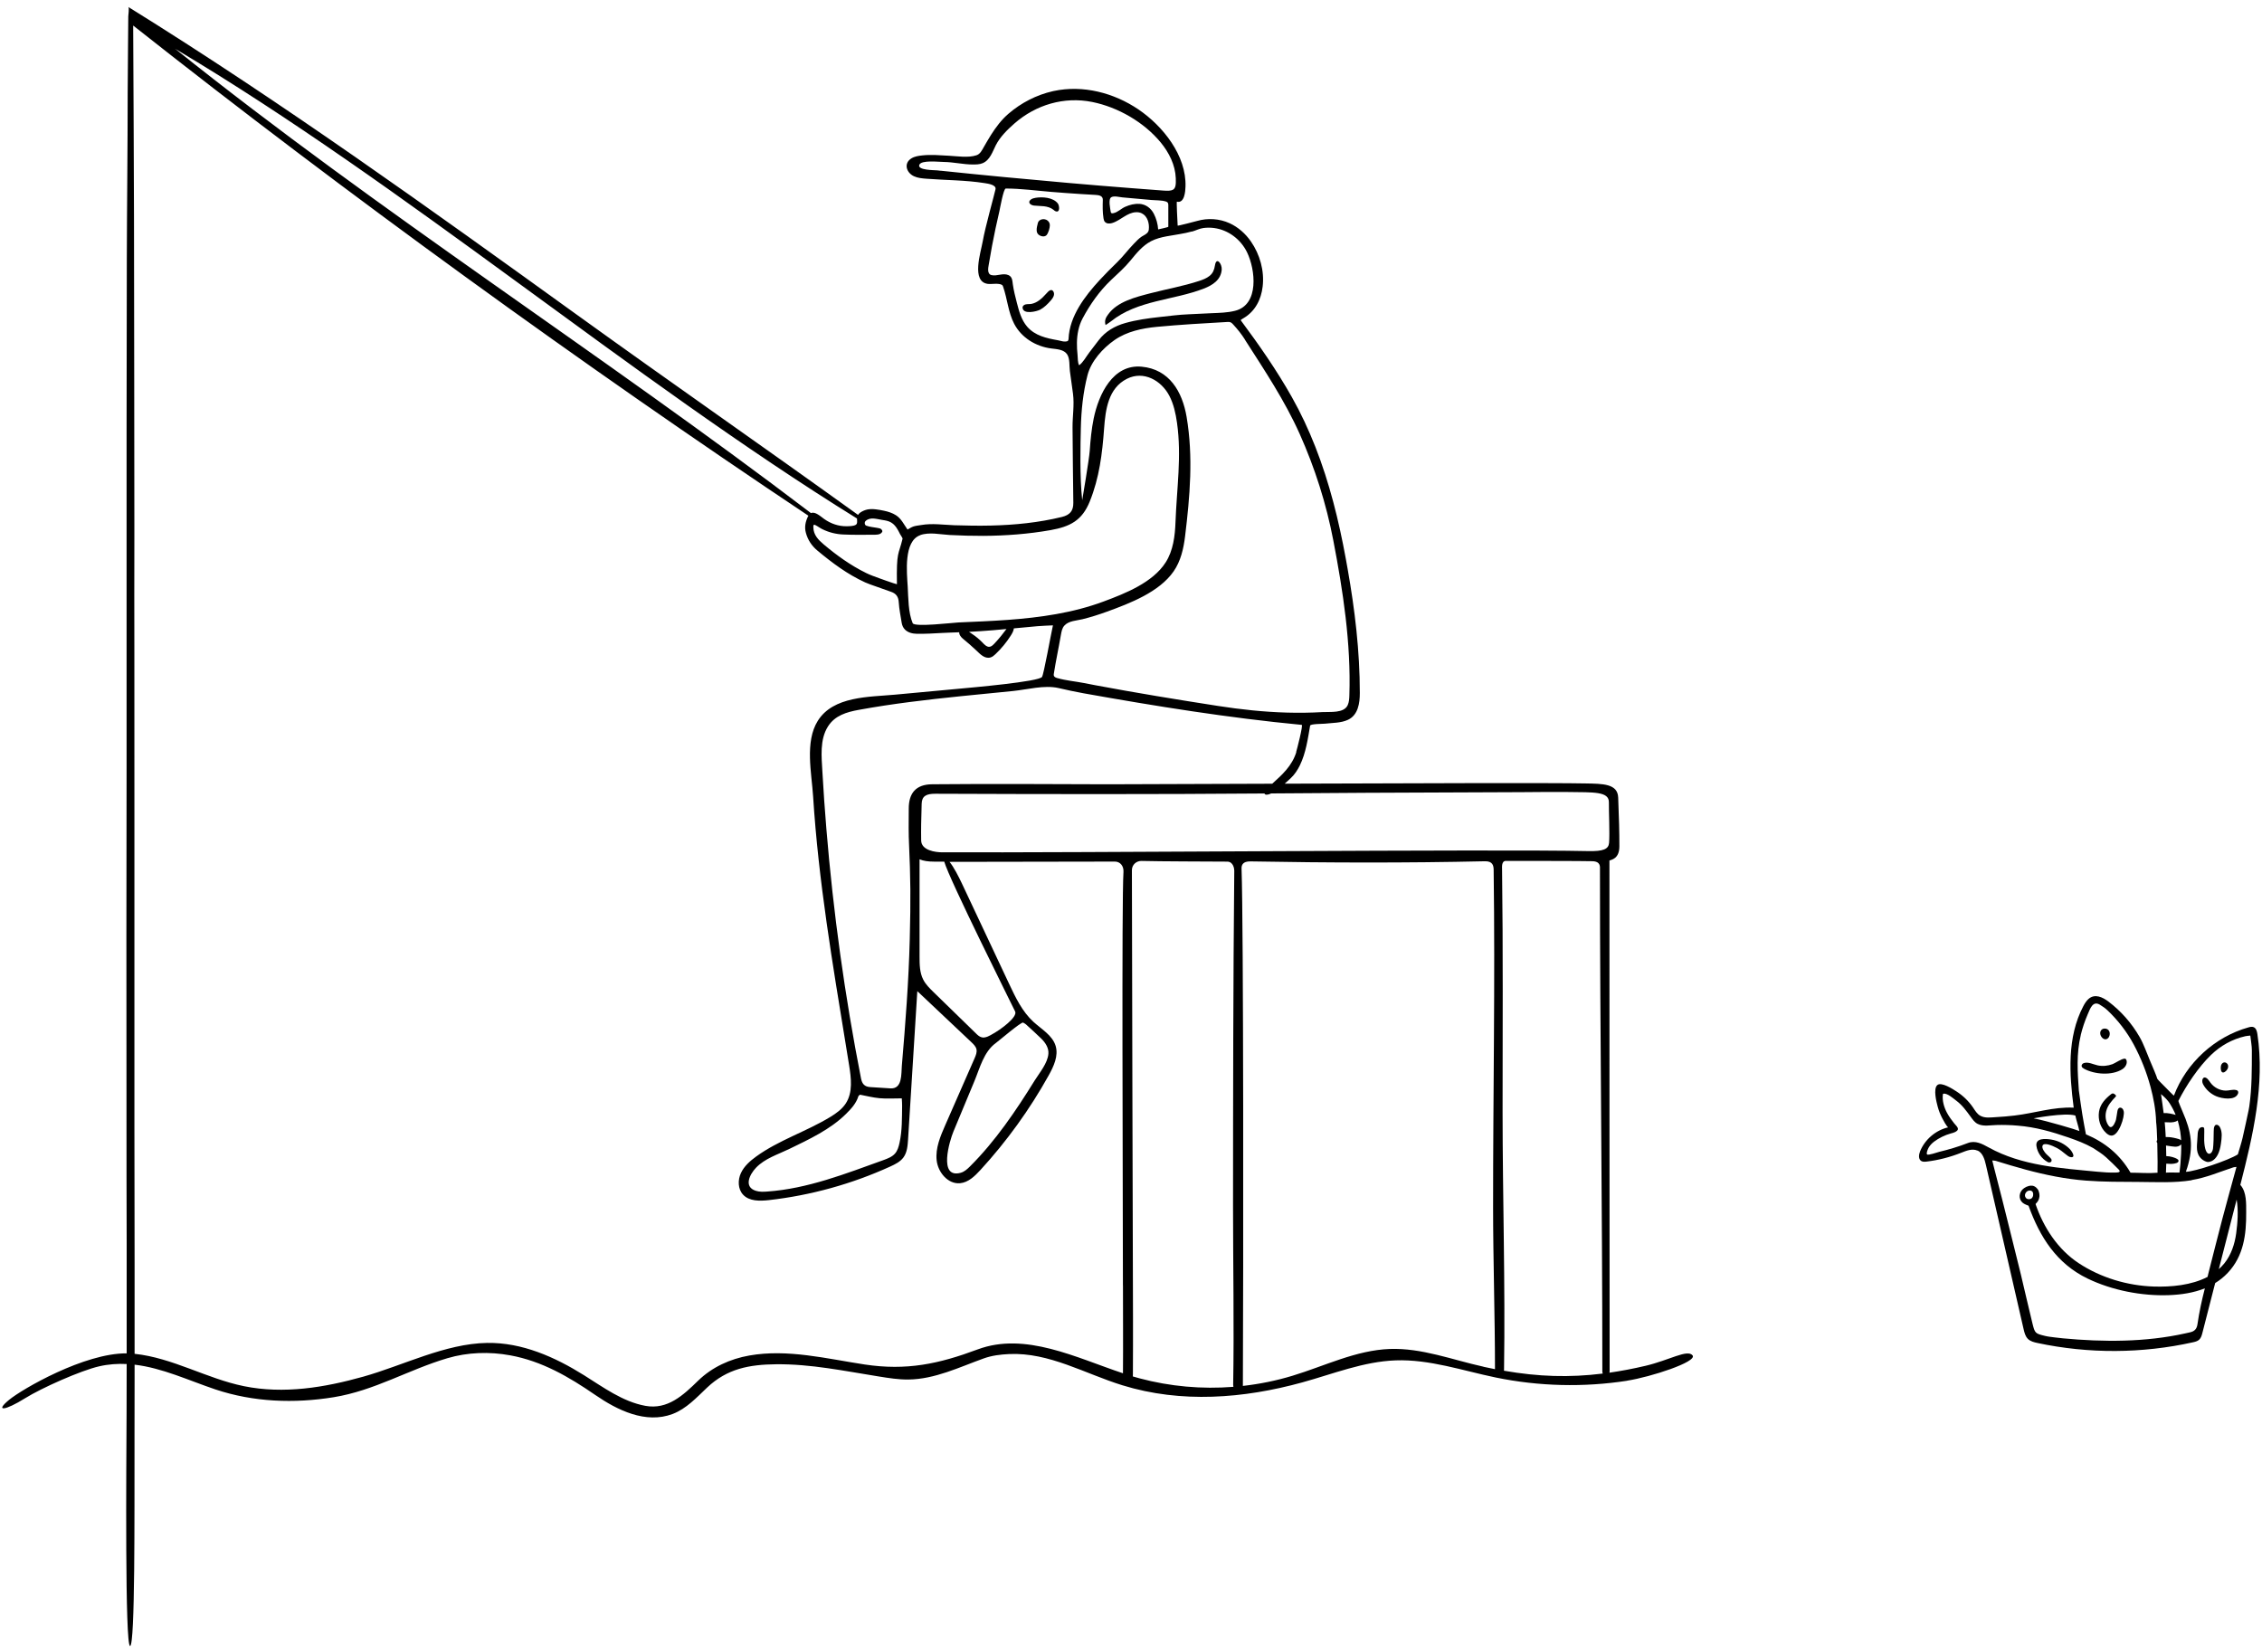 <svg xmlns="http://www.w3.org/2000/svg" width="293" height="214" viewBox="0 0 293 214" fill="none">
  <path d="M210.775 178.856C213.807 178.387 219.888 176.412 219.241 175.581C218.594 174.751 216.192 176.216 213.166 176.928C211.54 177.314 209.986 177.604 208.473 177.824C208.479 177.764 208.491 177.717 208.497 177.646C208.497 177.408 208.455 111.488 208.473 111.476C208.716 111.364 209.76 111.275 209.76 109.631C209.76 107.608 209.713 106.161 209.606 103.313C209.541 101.509 207.589 101.533 205.4 101.491C201.282 101.402 182.837 101.462 166.409 101.521C166.676 101.284 166.937 101.046 167.186 100.815C167.684 100.352 168.076 99.753 168.373 99.148C169.15 97.558 169.405 95.731 169.702 94.004C169.743 93.761 171.375 93.779 171.6 93.749C172.585 93.636 173.7 93.672 174.608 93.245C175.925 92.628 176.145 91.067 176.139 89.756C176.139 84.345 175.498 78.994 174.555 73.666C174.478 73.233 174.4 72.806 174.323 72.379C173.422 67.443 172.211 62.542 170.372 57.867C169.506 55.666 168.503 53.512 167.34 51.448C165.377 47.965 163.087 44.678 160.701 41.469C160.814 41.368 160.945 41.291 161.081 41.214C162.576 40.335 163.359 38.811 163.555 37.114C163.793 35.085 163.199 32.967 162.042 31.294C161.342 30.279 160.387 29.425 159.266 28.915C157.961 28.321 156.436 28.221 155.059 28.624C154.834 28.689 152.55 29.282 152.544 29.229C152.502 28.505 152.384 26.108 152.443 26.126C153.446 26.375 153.54 24.756 153.558 24.18C153.701 20.158 150.633 16.325 147.465 14.177C144.291 12.024 140.275 10.974 136.478 11.792C136.442 11.798 136.4 11.81 136.365 11.816C134.253 12.297 132.277 13.317 130.634 14.729C129.726 15.506 129.002 16.473 128.361 17.482C128.035 17.998 127.733 18.526 127.43 19.054C127.193 19.47 126.961 19.962 126.475 20.116C125.413 20.466 124.013 20.235 122.915 20.175C121.788 20.116 120.631 20.009 119.504 20.128C118.999 20.181 118.477 20.253 118.05 20.52C117.018 21.16 117.403 22.377 118.388 22.833C118.893 23.065 119.456 23.112 120.008 23.154C122.523 23.35 125.051 23.326 127.549 23.723C128.011 23.794 129.079 23.949 128.949 24.524C128.747 25.426 127.614 29.425 127.288 31.294C127.038 32.718 125.781 36.497 127.958 36.776C128.439 36.835 129.358 36.645 129.785 36.906C129.862 36.954 129.904 37.049 129.934 37.138C130.485 38.716 130.592 40.454 131.363 41.937C132.307 43.747 134.17 44.886 136.169 45.141C136.917 45.236 137.801 45.272 138.222 45.895C138.607 46.47 138.495 47.401 138.584 48.072C138.708 49.051 138.857 50.03 138.987 51.009C139.177 52.474 138.916 53.922 138.928 55.393C138.958 58.638 138.981 61.884 139.029 65.129C139.041 66.185 138.584 66.713 137.551 66.968C134.538 67.704 131.435 68.012 128.344 68.083C126.765 68.119 125.187 68.095 123.609 68.042C122.209 67.989 120.732 67.769 119.343 68.012C119.011 68.072 118.661 68.095 118.341 68.196C118.056 68.285 117.801 68.469 117.552 68.6C117.089 67.947 116.745 67.182 116.051 66.743C115.582 66.446 115.042 66.274 114.496 66.161C113.844 66.025 112.989 65.865 112.331 66.007C112.016 66.078 111.678 66.221 111.417 66.41C111.31 66.487 111.215 66.588 111.144 66.701C98.792 57.808 87.217 49.781 74.841 40.858C55.743 27.093 36.627 13.317 16.628 0.906C16.752 1.03 16.622 1.938 16.616 2.128C16.616 2.608 16.61 3.089 16.604 3.575C16.598 4.501 16.592 5.426 16.58 6.358C16.568 8.209 16.55 10.066 16.539 11.917C16.539 19.208 16.444 26.494 16.426 33.785C16.426 41.059 16.396 48.333 16.396 55.607C16.396 62.845 16.396 70.154 16.396 77.416C16.396 84.737 16.402 92.064 16.396 99.385C16.396 106.641 16.372 113.903 16.372 121.165C16.372 128.492 16.372 135.813 16.384 143.14C16.384 143.692 16.384 144.238 16.384 144.79C16.39 150.212 16.384 155.635 16.408 161.063C16.408 165.816 16.408 170.568 16.408 175.32C10.944 175.273 2.893 179.93 1.178 181.342C-0.726 182.914 0.644 182.766 3.273 181.122C5.337 179.829 10.451 177.545 12.848 176.999C14.065 176.72 15.245 176.643 16.408 176.702C16.408 178.773 16.408 180.844 16.396 182.914C16.361 190.218 16.177 213.213 16.847 213.225C17.517 213.237 17.405 195.486 17.423 188.183C17.423 187.518 17.423 186.854 17.423 186.189C17.429 183.638 17.434 181.087 17.434 178.53C17.434 177.948 17.434 177.367 17.434 176.786C21.03 177.207 24.429 178.826 27.912 179.995C32.83 181.639 38.111 181.828 43.207 181.004C48.541 180.138 52.883 177.444 57.95 175.949C60.578 175.172 63.396 175.083 66.084 175.575C70.213 176.329 73.696 178.364 77.101 180.707C79.943 182.665 83.627 184.498 87.134 183.169C88.896 182.499 90.225 181.051 91.595 179.752C94.194 177.296 97.054 176.768 100.536 176.732C105.027 176.685 109.406 177.61 113.844 178.316C115.113 178.518 116.389 178.726 117.67 178.708C121.094 178.672 124.256 177.112 127.418 175.979C128.486 175.593 129.601 175.462 130.735 175.409C135.908 175.178 140.559 177.972 145.407 179.461C153.012 181.805 161.087 181.176 168.687 179.082C172.692 177.978 176.631 176.376 180.784 176.228C185.181 176.074 189.44 177.557 193.742 178.447C199.33 179.598 205.127 179.74 210.763 178.868L210.775 178.856ZM167.916 97.427C167.346 99.231 166.106 100.335 164.795 101.527C156.525 101.557 148.919 101.586 144.119 101.598C143.698 101.598 143.271 101.598 142.849 101.598C135.475 101.569 128.106 101.533 120.732 101.598C118.631 101.616 117.7 102.755 117.712 104.784C117.718 105.888 117.682 107.051 117.712 108.178C117.712 108.261 117.712 108.332 117.712 108.368C117.718 108.522 117.724 108.67 117.73 108.819C117.73 108.836 117.73 108.86 117.73 108.878C117.73 108.878 117.73 108.884 117.73 108.89C117.955 113.992 117.973 116.359 117.842 121.657C117.706 127.151 117.279 132.603 116.816 138.074C116.727 139.136 116.905 141.087 115.339 140.992C114.467 140.939 113.594 140.886 112.722 140.826C111.987 140.779 111.672 140.417 111.53 139.711C109.43 129.014 107.929 118.204 107.039 107.341C106.837 104.897 106.665 102.453 106.528 100.002C106.422 98.056 106.155 95.826 107.258 94.093C108.154 92.687 109.655 92.248 111.209 91.963C115.612 91.156 120.061 90.64 124.511 90.183C126.742 89.958 128.972 89.744 131.203 89.519C133.042 89.335 135.279 88.712 137.112 89.133C138.18 89.376 139.266 89.62 140.346 89.81C149.684 91.477 159.171 93.007 168.616 93.903C168.818 93.921 167.987 97.131 167.892 97.421L167.916 97.427ZM128.361 134.075C128.088 134.223 127.786 134.371 127.483 134.401C127.377 134.413 127.27 134.401 127.163 134.377C126.86 134.306 126.623 134.081 126.404 133.861C124.582 132.087 122.755 130.307 120.933 128.533C120.423 128.035 119.901 127.525 119.581 126.89C119.124 125.988 119.112 124.938 119.112 123.924C119.112 119.723 119.112 115.523 119.112 111.316C119.604 111.53 120.233 111.619 120.999 111.619C121.396 111.619 121.835 111.619 122.31 111.619C122.927 113.85 131.108 130.23 131.494 131.037C131.826 131.737 129.673 133.375 128.361 134.069V134.075ZM132.526 132.473C132.663 132.556 132.793 132.609 132.888 132.698C133.553 133.315 134.241 133.915 134.888 134.555C135.416 135.077 135.861 135.766 135.801 136.501C135.712 137.723 134.644 138.975 134.015 139.984C131.595 143.894 128.919 147.845 125.65 151.096C125.3 151.446 124.92 151.796 124.44 151.927C121.503 152.734 123.01 147.768 123.496 146.593C124.404 144.41 125.312 142.232 126.22 140.049C126.92 138.364 127.43 136.246 128.99 135.119C129.358 134.852 132.301 132.336 132.526 132.473ZM116.852 143.217C116.828 144.849 116.869 146.457 116.513 148.064C116.407 148.551 116.264 149.049 115.938 149.429C115.558 149.868 114.983 150.082 114.437 150.283C109.542 152.04 104.618 153.991 99.373 154.359C98.881 154.395 98.377 154.413 97.908 154.264C96.294 153.754 97.107 152.134 97.92 151.28C99.083 150.058 100.756 149.56 102.233 148.842C104.778 147.608 107.537 146.326 109.572 144.315C110.26 143.633 110.901 142.95 111.192 142.001C111.209 141.948 111.287 141.912 111.399 141.811C112.212 141.965 113.072 142.191 113.945 142.268C114.858 142.351 115.778 142.286 116.81 142.286C116.828 142.689 116.858 142.956 116.852 143.217ZM161.247 43.99C163.81 47.995 166.403 51.863 168.355 56.224C170.325 60.632 171.796 65.259 172.704 70C173.967 76.567 175.006 83.355 174.786 90.065C174.774 90.498 174.751 90.943 174.573 91.34C174.08 92.432 172.282 92.189 171.292 92.248C169.767 92.337 168.236 92.355 166.711 92.313C163.709 92.23 160.719 91.91 157.753 91.447C152.449 90.622 147.145 89.756 141.865 88.765C141.817 88.754 141.764 88.748 141.716 88.736C141.289 88.653 140.856 88.57 140.429 88.487C139.266 88.261 138.091 88.166 136.946 87.84C136.768 87.787 136.567 87.709 136.507 87.537C136.478 87.448 136.495 87.359 136.507 87.264C136.768 85.591 137.13 83.942 137.415 82.275C137.492 81.842 137.569 81.379 137.86 81.053C138.429 80.412 139.438 80.406 140.215 80.216C141.295 79.949 142.357 79.611 143.401 79.231C146.356 78.157 150.159 76.704 152.022 74.016C152.941 72.693 153.309 71.074 153.505 69.472C154.134 64.292 154.579 59.178 153.701 53.993C153.149 50.742 151.47 47.834 147.881 47.502C144.137 47.152 142.31 51.109 141.669 54.2C141.384 55.589 141.248 57.013 141.153 58.425C141.081 59.469 140.186 64.797 140.18 64.803C139.847 61.8 139.954 57.517 140.002 55.458C140.055 53.162 140.292 50.848 140.862 48.618C141.331 46.784 142.844 45.111 144.38 44.043C145.97 42.94 147.934 42.525 149.856 42.341C152.87 42.056 155.902 41.884 158.928 41.712C159.088 41.7 159.254 41.694 159.402 41.759C159.539 41.819 159.645 41.931 159.746 42.044C160.328 42.679 160.802 43.272 161.259 43.99H161.247ZM154.407 30C154.905 29.858 155.374 29.603 155.884 29.538C156.341 29.478 156.804 29.478 157.254 29.538C159.106 29.781 160.719 31.009 161.532 32.682C162.612 34.895 163.152 39.481 159.966 40.264C158.963 40.513 157.943 40.531 156.916 40.573C155.926 40.614 154.941 40.679 153.95 40.715C152.686 40.763 151.44 40.935 150.182 41.071C148.687 41.237 147.204 41.439 145.757 41.848C144.386 42.234 143.182 42.928 142.298 44.091C141.9 44.619 141.497 45.141 141.093 45.669C140.708 46.173 140.292 46.962 139.782 47.318C139.586 46.998 139.616 46.357 139.575 45.966C139.521 45.45 139.486 44.927 139.497 44.405C139.509 43.337 139.717 42.216 140.221 41.267C141.206 39.422 142.41 37.707 143.923 36.271C144.807 35.435 145.674 34.681 146.457 33.72C147.222 32.783 148.011 31.816 149.097 31.246C149.726 30.92 150.426 30.742 151.126 30.611C152.217 30.404 153.327 30.285 154.395 29.983L154.407 30ZM147.59 26.417C146.961 26.363 146.332 26.535 145.757 26.785C145.234 27.01 144.784 27.503 144.22 27.615C144.018 27.657 143.9 27.645 143.87 27.419C143.817 27.022 143.52 25.788 143.953 25.545C144.327 25.337 144.973 25.533 145.377 25.569C145.952 25.622 146.528 25.669 147.097 25.723C147.78 25.782 148.462 25.847 149.15 25.907C149.743 25.96 150.426 25.924 150.995 26.096C151.387 26.215 151.333 26.458 151.333 26.826C151.333 27.681 151.333 28.529 151.333 29.377C151.333 29.431 150.206 29.68 150.034 29.715C150.028 29.715 150.022 29.715 150.016 29.715C149.981 29.045 149.767 28.28 149.453 27.681C149.067 26.951 148.42 26.47 147.59 26.405V26.417ZM121.859 22.122C121.693 22.104 121.527 22.086 121.367 22.068C121.017 22.032 118.798 22.062 119.082 21.35C119.343 20.698 121.616 20.982 122.286 20.982C123.467 20.994 124.808 21.309 125.994 21.309C126.427 21.309 126.872 21.309 127.276 21.142C128.243 20.745 128.563 19.648 128.996 18.799C129.554 17.713 130.497 16.788 131.411 15.987C134.193 13.56 137.842 12.481 141.473 13.21C144.813 13.881 148.183 15.827 150.355 18.461C151.428 19.772 152.229 21.356 152.301 23.077C152.336 23.943 152.277 24.388 151.921 24.584C151.678 24.714 151.304 24.732 150.722 24.69C149.346 24.59 147.97 24.483 146.593 24.376C143.84 24.162 141.093 23.937 138.34 23.694C132.841 23.213 127.347 22.691 121.859 22.116V22.122ZM138.418 43.895C138.418 43.99 138.352 44.085 138.317 44.18C137.86 44.346 137.427 44.15 137.006 44.073C135.552 43.818 134.069 43.492 133.048 42.317C132.301 41.451 131.992 40.3 131.708 39.196C131.512 38.425 131.31 37.648 131.197 36.859C131.126 36.372 131.138 35.862 130.622 35.637C129.904 35.328 129.15 35.809 128.427 35.637C127.845 35.494 127.999 34.717 128.071 34.296C128.207 33.483 128.344 32.676 128.498 31.863C128.783 30.356 129.103 28.855 129.453 27.36C129.524 27.058 129.981 24.423 130.278 24.423C132.247 24.423 134.205 24.696 136.163 24.857C137.433 24.963 138.702 25.052 139.972 25.135C140.607 25.177 141.242 25.212 141.876 25.248C142.292 25.272 142.867 25.331 142.849 25.889C142.826 26.684 142.808 27.485 142.938 28.28C142.968 28.452 143.01 28.642 143.134 28.76C143.615 29.223 144.451 28.766 144.92 28.493C145.389 28.221 145.822 27.894 146.32 27.686C146.819 27.479 147.406 27.396 147.892 27.633C148.652 28.001 148.895 28.962 148.806 29.733C148.794 29.811 148.782 29.893 148.747 29.965C148.575 30.327 148.195 30.445 147.886 30.647C147.513 30.896 147.18 31.252 146.872 31.573C146.118 32.344 145.478 33.228 144.706 33.975C143.941 34.717 143.188 35.47 142.464 36.254C140.548 38.336 138.536 40.935 138.412 43.883L138.418 43.895ZM119.189 69.323C120.382 68.896 121.788 69.24 123.022 69.306C124.475 69.383 125.929 69.424 127.388 69.418C130.296 69.4 133.203 69.181 136.068 68.677C138.602 68.226 140.162 67.437 141.159 64.963C142.399 61.895 142.778 58.781 143.016 55.512C143.194 53.079 143.544 50.291 145.976 49.069C148.136 47.983 150.42 49.282 151.458 51.258C152.028 52.343 152.289 53.566 152.461 54.782C153.072 59.113 152.425 63.29 152.265 67.609C152.2 69.43 151.968 71.329 150.983 72.865C149.316 75.47 145.745 76.882 142.968 77.914C138.981 79.403 134.733 79.997 130.509 80.305C128.385 80.459 126.249 80.543 124.119 80.637C123.532 80.661 118.448 81.266 118.222 80.732C117.635 79.332 117.664 77.475 117.575 75.974C117.469 74.182 117.03 70.112 119.189 69.335V69.323ZM130.373 81.48C129.91 82.109 129.417 82.714 128.883 83.289C128.539 83.663 128.213 83.99 127.709 83.651C127.537 83.533 127.394 83.378 127.252 83.23C126.849 82.809 126.392 82.435 125.905 82.115C125.81 82.049 125.668 81.954 125.52 81.854C126.546 81.794 127.578 81.735 128.599 81.646C129.186 81.593 129.779 81.539 130.367 81.486L130.373 81.48ZM113.393 69.27C113.594 69.27 113.808 69.24 113.986 69.163C114.123 69.104 114.289 68.938 114.295 68.813C114.295 68.695 114.128 68.499 113.998 68.463C113.636 68.362 113.262 68.338 112.894 68.267C112.663 68.226 112.426 68.178 112.206 68.095C111.987 68.012 111.945 67.65 112.123 67.49C112.728 66.938 113.547 67.241 114.277 67.354C114.674 67.413 115.078 67.478 115.422 67.68C115.796 67.894 116.063 68.238 116.276 68.606C116.389 68.789 116.478 68.985 116.579 69.181C116.632 69.288 116.929 69.697 116.911 69.786C116.389 71.963 116.11 71.329 116.181 75.683C115.968 75.618 115.837 75.588 115.718 75.547C115.107 75.339 114.49 75.132 113.885 74.906C113.31 74.693 112.728 74.497 112.182 74.224C110.189 73.245 108.403 71.963 106.706 70.534C105.994 69.934 105.372 69.294 105.354 68.315C105.348 68.054 105.354 67.894 105.627 68.03C105.935 68.184 106.214 68.404 106.528 68.558C107.365 68.967 108.279 69.199 109.21 69.24C110.604 69.306 112.004 69.276 113.405 69.27H113.393ZM111.008 67.17C111.014 67.466 111.103 67.858 110.83 68C110.515 68.166 110.017 68.166 109.667 68.172C108.629 68.19 107.62 67.84 106.772 67.241C106.291 66.903 105.585 66.221 105.045 66.47C77.885 45.794 49.342 27.645 22.673 6.31C52.599 24.109 81.498 48.879 111.008 67.17ZM145.46 166.51C145.46 169.986 145.49 174.395 145.46 177.901C139.408 175.89 132.811 172.508 126.635 174.81C121.592 176.691 117.427 177.581 112.004 176.762C107.104 176.02 102.031 174.721 97.06 175.599C94.58 176.038 92.242 177.094 90.421 178.868C88.493 180.749 86.481 182.641 83.598 182.119C80.649 181.579 78.14 179.71 75.654 178.156C71.892 175.801 67.627 173.896 63.1 173.967C57.642 174.056 52.249 176.88 47.051 178.34C42.044 179.746 36.752 180.624 31.584 179.568C26.755 178.583 22.377 175.902 17.434 175.379C17.434 171.428 17.434 167.477 17.434 163.526C17.429 157.723 17.411 151.921 17.411 146.118C17.411 141.461 17.411 136.81 17.411 132.153C17.411 130.794 17.411 129.435 17.411 128.077C17.411 121.04 17.411 114.004 17.411 106.967C17.411 99.931 17.411 92.491 17.405 85.259C17.399 79.813 17.387 74.366 17.405 68.926C17.405 62.548 17.393 56.164 17.387 49.786C17.387 42.584 17.375 35.316 17.357 28.09C17.351 24.346 17.334 20.609 17.316 16.865C17.292 12.344 17.274 7.829 17.251 3.308C44.684 24.993 75.588 47.378 104.713 66.808C104.689 66.849 104.66 66.891 104.642 66.938C104.327 67.603 104.185 68.285 104.387 69.021C104.636 69.946 105.146 70.712 105.864 71.311C107.78 72.907 109.774 74.402 112.064 75.446C112.467 75.63 112.888 75.766 113.304 75.915C114.01 76.17 114.716 76.425 115.428 76.668C116.086 76.894 116.377 77.315 116.419 78.033C116.472 78.911 116.656 79.783 116.792 80.655C116.846 80.993 116.97 81.308 117.225 81.563C117.629 81.96 118.198 82.091 118.744 82.103C119.836 82.126 120.939 82.055 122.031 81.996C122.773 81.954 123.508 81.937 124.25 81.907C124.214 82.216 124.505 82.566 124.73 82.744C125.3 83.2 125.917 83.752 126.451 84.251C126.932 84.701 127.525 85.384 128.296 85.17C128.551 85.099 128.753 84.921 128.943 84.743C129.702 84.025 130.373 83.212 130.93 82.334C131.102 82.061 131.269 81.771 131.322 81.45C131.322 81.432 131.322 81.421 131.322 81.403C132.348 81.308 133.375 81.207 134.401 81.118C135.042 81.065 135.683 81.047 136.389 81.011C136.11 82.251 135.22 87.258 134.977 87.686C134.621 88.309 125.864 89.068 123.882 89.252C121.236 89.495 118.59 89.744 115.944 89.988C112.556 90.302 107.94 90.166 105.929 93.381C104.226 96.098 105.134 100.157 105.324 103.176C105.496 105.905 105.739 108.623 106.036 111.34C106.629 116.775 107.436 122.191 108.296 127.59C108.848 131.049 109.424 134.502 109.981 137.961C110.254 139.64 110.486 141.497 109.566 142.927C109.068 143.698 108.296 144.244 107.513 144.718C104.422 146.593 100.88 147.697 97.955 149.815C97.154 150.396 96.383 151.072 95.968 151.974C95.553 152.87 95.576 154.027 96.247 154.757C97.048 155.629 98.412 155.599 99.587 155.469C105.016 154.858 110.349 153.38 115.321 151.114C115.956 150.823 116.608 150.503 117.024 149.939C117.504 149.287 117.569 148.426 117.623 147.62C118.02 141.212 118.424 134.805 118.821 128.397C121.165 130.61 123.508 132.823 125.852 135.036C126.119 135.291 126.398 135.564 126.481 135.92C126.57 136.311 126.404 136.715 126.243 137.083C124.974 139.978 123.704 142.873 122.434 145.768C121.8 147.21 121.159 148.735 121.325 150.301C121.491 151.867 122.796 153.428 124.363 153.279C125.431 153.179 126.273 152.354 126.997 151.565C130.408 147.845 133.381 143.728 135.837 139.313C136.489 138.139 137.124 136.786 136.739 135.493C136.323 134.116 134.917 133.339 133.855 132.366C132.408 131.037 131.541 129.216 130.705 127.436C128.664 123.093 126.623 118.75 124.576 114.407C124.22 113.654 123.544 112.301 122.992 111.649C129.809 111.637 142.565 111.619 144.416 111.613C145.104 111.613 145.573 112.194 145.525 112.954C145.282 116.757 145.448 151.956 145.454 166.539L145.46 166.51ZM159.734 179.402C159.734 179.497 159.752 179.574 159.764 179.657C155.688 179.977 151.565 179.615 147.62 178.559C147.329 178.482 147.032 178.393 146.736 178.31C146.736 178.215 146.747 178.12 146.747 178.025C146.753 175.878 146.771 172.769 146.759 170.621C146.718 160.719 146.641 122.678 146.617 112.728C146.617 111.993 147.228 111.512 147.863 111.53C150.313 111.595 156.513 111.601 158.963 111.619C159.74 111.619 159.877 112.515 159.877 112.776C159.734 127.329 159.723 141.693 159.717 156.246C159.717 163.609 159.865 172.039 159.734 179.402ZM192.152 177.047C188.117 176.157 184.148 174.602 180.019 174.751C175.646 174.911 171.6 176.952 167.417 178.221C165.323 178.856 163.164 179.295 160.986 179.538C160.986 179.515 160.992 179.503 160.992 179.479C161.063 164.801 161.081 119.67 160.82 112.527C160.802 112.07 160.974 111.571 161.977 111.589C172.158 111.773 182.167 111.797 192.342 111.571C193.344 111.548 193.469 112.123 193.475 112.687C193.676 127.317 193.398 141.793 193.403 156.43C193.403 163.015 193.647 170.687 193.647 177.272C193.647 177.308 193.647 177.331 193.647 177.367C193.154 177.272 192.656 177.165 192.152 177.058V177.047ZM122.078 110.414C121.165 110.414 119.343 110.171 119.32 108.878C119.296 107.43 119.32 106.232 119.385 104.114C119.415 103.129 119.978 102.82 121.165 102.826C135.505 102.88 149.453 102.909 163.781 102.791C163.798 102.826 163.822 102.862 163.864 102.898C164.03 103.022 164.415 102.898 164.659 102.785C168.752 102.749 172.852 102.72 176.946 102.702C183.668 102.678 190.39 102.654 197.112 102.619C198.808 102.607 201.46 102.577 203.151 102.601C206.396 102.648 208.426 102.506 208.402 103.936C208.384 105.087 208.526 107.929 208.426 109.186C208.36 109.987 207.714 110.302 205.69 110.254C193.659 109.987 138.631 110.492 122.084 110.409L122.078 110.414ZM194.81 177.575C194.815 177.509 194.821 177.45 194.821 177.379C194.988 166.498 194.638 154.982 194.632 144.101C194.632 133.618 194.703 123.123 194.566 112.639C194.566 112.307 194.477 111.524 195.065 111.524C196.156 111.53 205.4 111.524 206.29 111.565C207.358 111.607 207.245 112.319 207.245 112.586C207.245 134.46 207.553 155.837 207.553 177.705C207.559 177.788 207.577 177.865 207.601 177.937C203.294 178.476 199.271 178.346 194.81 177.569V177.575Z" fill="black"/>
  <path d="M136.056 37.589C135.866 37.654 135.677 37.867 135.54 38.022C135.238 38.36 134.923 38.686 134.549 38.947C134.276 39.137 133.974 39.285 133.654 39.356C133.387 39.416 133.108 39.374 132.847 39.434C132.645 39.481 132.443 39.641 132.455 39.849C132.503 40.792 134.294 40.353 134.745 40.11C135.267 39.825 135.7 39.392 136.092 38.947C136.359 38.645 136.685 38.2 136.454 37.778C136.341 37.577 136.205 37.547 136.062 37.594L136.056 37.589Z" fill="black"/>
  <path d="M134.11 25.634C133.926 25.663 133.737 25.711 133.582 25.812C133.422 25.919 133.345 26.031 133.327 26.132C133.286 26.381 133.588 26.595 133.926 26.631C134.36 26.678 134.793 26.672 135.226 26.719C135.659 26.773 136.092 26.892 136.43 27.159C136.531 27.236 136.62 27.331 136.745 27.372C137.344 27.586 137.225 26.619 137.023 26.358C136.406 25.557 135.018 25.48 134.11 25.628V25.634Z" fill="black"/>
  <path d="M135.475 30.534C135.588 30.457 135.665 30.327 135.724 30.202C135.831 29.977 135.914 29.733 135.955 29.484C135.991 29.3 136.003 29.11 135.95 28.932C135.866 28.665 135.617 28.464 135.344 28.41C134.977 28.339 134.538 28.493 134.437 28.885C134.371 29.158 134.253 29.549 134.282 29.888C134.294 30.03 134.33 30.16 134.407 30.267C134.538 30.445 134.751 30.564 134.971 30.605C135.143 30.641 135.327 30.629 135.475 30.528V30.534Z" fill="black"/>
  <path d="M143.514 40.763C143.265 41.113 143.027 41.498 143.205 42.109C143.52 41.896 143.722 41.777 143.906 41.629C147.329 38.876 151.974 38.917 155.931 37.387C157.047 36.954 158.156 36.265 158.251 34.925C158.305 34.177 157.557 33.192 157.373 34.391C157.284 34.942 157.118 35.387 156.673 35.743C156.276 36.064 155.789 36.242 155.303 36.402C153.25 37.072 151.12 37.446 149.032 37.986C147.139 38.478 144.718 39.06 143.526 40.751L143.514 40.763Z" fill="black"/>
  <path d="M256.15 149.037C256.832 149.358 257.075 150.188 257.241 150.924C258.867 158.008 260.492 165.086 262.118 172.17C262.225 172.633 262.343 173.119 262.682 173.451C263.008 173.772 263.477 173.884 263.922 173.979C270.531 175.385 277.443 175.356 284.04 173.89C284.337 173.825 284.651 173.748 284.871 173.54C285.108 173.315 285.197 172.983 285.28 172.668C285.832 170.514 286.383 168.367 286.935 166.213C287.517 165.857 288.062 165.424 288.555 164.902C290.62 162.725 290.975 159.93 290.952 157.053C290.946 155.92 291.017 154.484 290.246 153.558C290.228 153.541 290.21 153.523 290.192 153.505C291.83 147.097 293.384 140.5 292.405 133.968C292.352 133.612 292.251 133.209 291.925 133.066C291.705 132.971 291.456 133.031 291.231 133.096C286.876 134.318 283.186 137.7 281.59 141.93C281.572 141.971 280.688 141.052 280.611 140.975C280.296 140.66 279.46 139.824 279.442 139.758C279.359 139.432 278.866 138.275 278.463 137.332C278.03 136.311 277.686 135.273 277.134 134.312C276.114 132.544 274.737 130.978 273.106 129.744C272.352 129.174 271.338 128.682 270.519 129.417C270.228 129.679 270.026 130.017 269.843 130.367C267.736 134.371 268.039 139.153 268.609 143.49C265.998 143.366 263.524 144.208 260.949 144.511C260.148 144.606 259.341 144.677 258.535 144.718C257.858 144.754 257.14 144.879 256.523 144.546C256.09 144.315 255.835 143.864 255.562 143.461C254.999 142.636 254.263 141.93 253.426 141.39C252.969 141.093 251.463 140.114 250.946 140.565C250.389 141.046 250.834 142.778 250.994 143.366C251.13 143.876 251.326 144.368 251.569 144.837C251.641 144.979 252.216 146.071 252.37 146.035C250.745 146.403 249.333 147.608 248.71 149.15C248.538 149.577 248.472 150.159 248.864 150.402C249.066 150.527 249.315 150.503 249.546 150.479C251.083 150.295 252.596 149.904 254.037 149.334C254.72 149.061 255.491 148.753 256.15 149.061V149.037ZM289.658 159.758C289.469 161.164 289.006 162.564 288.116 163.668C287.896 163.941 287.659 164.178 287.404 164.41C288.175 161.408 288.946 158.4 289.718 155.398C289.961 156.821 289.836 158.435 289.658 159.758ZM286.407 136.65C287.659 135.451 289.136 134.621 290.839 134.235C290.999 134.199 291.171 134.193 291.486 134.152C291.563 134.864 291.687 135.469 291.687 136.074C291.687 138.495 291.699 140.915 291.355 143.318C291.331 143.484 291.302 143.656 291.266 143.822C291.005 145.021 290.762 146.219 290.483 147.412C290.311 148.136 290.074 148.848 289.872 149.542C288.679 150.313 284.331 151.773 283.144 151.802C283.132 151.773 283.316 151.28 283.322 151.256C284.159 148.515 283.85 146.593 282.723 144.03C282.432 143.366 282.141 142.63 282.171 142.612C283.18 140.607 284.799 138.192 286.407 136.65ZM282.023 150.141C281.732 149.963 281.127 149.773 280.599 149.767C280.599 149.304 280.587 148.848 280.569 148.397C280.812 148.432 281.056 148.468 281.293 148.504C281.584 148.545 281.88 148.587 282.159 148.492C282.254 148.462 282.414 148.367 282.539 148.254C282.551 149.085 282.503 149.916 282.438 150.734C282.373 151.488 282.308 151.903 282.308 151.903C281.999 151.897 280.557 151.873 280.557 151.921C280.581 151.517 280.593 151.132 280.599 150.746C280.777 150.764 280.949 150.77 281.056 150.77C281.115 150.77 281.228 150.77 281.352 150.77C281.726 150.746 282.254 150.651 282.183 150.331C282.165 150.248 282.088 150.188 282.017 150.147L282.023 150.141ZM282.42 146.688C282.474 147.026 282.503 147.37 282.527 147.714C282.349 147.578 282.082 147.513 281.904 147.471C281.477 147.364 281.026 147.281 280.587 147.299C280.569 147.299 280.551 147.299 280.528 147.299C280.522 147.139 280.516 146.979 280.504 146.813C280.48 146.332 280.445 145.852 280.397 145.377C280.617 145.389 280.83 145.389 280.979 145.395C281.323 145.412 281.797 145.377 282.082 145.146C282.224 145.62 282.331 146.118 282.426 146.682L282.42 146.688ZM281.02 142.897C281.358 143.431 281.613 143.923 281.815 144.428C281.43 144.315 280.801 144.155 280.261 144.196C280.16 143.378 280.035 142.565 279.917 141.734C280.439 142.161 280.824 142.588 281.02 142.897ZM283.886 152.87C285.749 152.573 287.493 151.814 289.279 151.227C289.368 151.197 289.463 151.197 289.694 151.167C289.059 153.499 288.442 155.7 287.861 157.907C287.238 160.28 286.639 162.665 286.033 165.05C286.004 165.169 285.98 165.294 285.95 165.412C283.862 166.504 281.216 166.735 278.979 166.664C275.562 166.551 272.127 165.525 269.267 163.644C266.562 161.864 264.699 159.011 263.666 155.973C263.649 155.926 264.473 155.415 264.064 154.282C263.945 153.956 263.601 153.647 263.251 153.6C263.097 153.582 262.943 153.6 262.794 153.635C262.575 153.689 262.361 153.79 262.177 153.92C261.863 154.14 261.655 154.466 261.614 154.852C261.578 155.208 261.709 155.564 261.987 155.801C262.1 155.896 262.225 155.967 262.355 156.026C262.426 156.062 262.498 156.092 262.569 156.121C262.599 156.133 262.759 156.175 262.765 156.204C264.23 160.262 266.396 163.692 270.412 165.632C273.574 167.156 277.437 167.91 280.949 167.779C282.545 167.72 284.147 167.477 285.6 166.895C285.203 168.432 284.865 169.986 284.639 171.559C284.55 172.17 284.248 172.466 283.69 172.591C283.506 172.633 283.316 172.674 283.132 172.716C283.108 172.716 283.079 172.727 283.055 172.733C277.882 173.884 272.459 173.861 267.226 173.374C266.888 173.344 266.55 173.309 266.212 173.261C265.773 173.202 265.328 173.166 264.901 173.06C263.625 172.751 263.583 172.727 263.263 171.428C262.741 169.31 262.266 167.186 261.756 165.062C261.365 163.437 260.955 161.823 260.552 160.203C260.16 158.613 259.769 157.029 259.365 155.445C259.015 154.057 258.653 152.674 258.297 151.286C258.22 150.995 258.155 150.705 258.06 150.331C258.273 150.355 258.404 150.349 258.517 150.384C259.804 150.782 261.098 151.173 262.403 151.523C264.966 152.212 267.552 152.74 270.204 152.941C272.477 153.113 274.755 153.101 277.033 153.113C279.341 153.125 281.59 153.262 283.892 152.894L283.886 152.87ZM263.358 154.626C263.37 154.763 263.358 154.923 263.293 155.053C263.251 155.136 263.198 155.214 263.115 155.267C262.907 155.398 262.599 155.38 262.432 155.196C262.082 154.822 262.45 154.217 262.919 154.223C263.174 154.229 263.334 154.371 263.358 154.626ZM269.522 134.081C269.748 133.155 270.056 132.247 270.436 131.369C270.727 130.705 271.071 129.619 271.967 130.135C272.34 130.355 272.684 130.598 272.999 130.895C274.346 132.17 275.497 133.665 276.375 135.291C277.312 137.041 278.048 138.886 278.564 140.809C278.944 142.227 279.234 143.763 279.282 145.234C279.282 145.264 279.282 145.288 279.282 145.318C279.347 145.804 279.395 146.706 279.424 147.697C279.329 147.803 279.317 147.928 279.436 148.076C279.484 149.755 279.483 151.553 279.466 151.921C278.232 152.022 277.211 151.915 275.971 151.915C274.601 149.565 272.655 147.987 270.193 146.943C270.032 146.077 269.86 145.211 269.724 144.345C269.564 143.372 269.439 142.393 269.297 141.414C269.297 141.378 269.279 141.348 269.279 141.313C269.107 138.857 268.941 136.501 269.528 134.081H269.522ZM268.822 144.511C268.965 145.181 269.22 145.905 269.344 146.516C269.006 146.362 265.227 145.223 263.411 144.873C263.346 144.89 267.458 144.095 268.822 144.511ZM249.623 149.554C249.469 149.405 249.724 148.854 249.801 148.705C249.973 148.385 250.234 148.118 250.519 147.898C251.148 147.424 251.943 147.038 252.703 146.83C252.892 146.777 253.088 146.736 253.266 146.641C253.966 146.273 253.444 145.917 253.13 145.525C252.786 145.092 252.459 144.647 252.198 144.161C251.807 143.431 251.563 142.588 251.664 141.764C251.67 141.716 251.7 141.687 251.747 141.681C252.24 141.598 253.017 142.298 253.373 142.565C254.138 143.122 254.696 143.894 255.254 144.659C255.515 145.015 255.776 145.401 256.173 145.596C256.915 145.964 257.811 145.757 258.606 145.739C259.525 145.715 260.457 145.739 261.376 145.822C263.661 146.006 265.773 146.611 267.926 147.353C269.024 147.732 270.116 148.148 271.13 148.723C271.711 149.109 272.287 149.453 272.803 149.921C273.367 150.438 273.918 150.966 274.452 151.517C274.797 151.873 274.304 151.891 274.049 151.897C273.26 151.921 272.471 151.867 271.688 151.79C266.906 151.328 261.91 151.031 257.609 148.652C256.749 148.177 255.865 147.697 254.892 148.076C253.687 148.545 252.447 148.913 251.19 149.215C250.946 149.275 249.778 149.696 249.617 149.548L249.623 149.554Z" fill="black"/>
  <path d="M285.867 150.515C286.146 150.592 287.368 150.485 287.683 148.136C287.778 147.412 287.896 146.664 287.54 146C287.362 145.674 286.716 145.347 286.745 146.599C286.757 147.008 286.71 148.403 286.656 148.776C286.526 149.69 285.594 150.01 285.511 147.732C285.494 147.24 285.541 146.747 285.517 146.255C285.517 146.19 285.505 146.124 285.464 146.077C285.446 146.065 285.44 146.059 285.434 146.053C285.316 145.976 285.114 146.018 285.001 146.089C284.888 146.16 284.817 146.273 284.77 146.397C284.669 146.652 284.657 146.937 284.651 147.21C284.633 148.106 284.348 149.138 284.96 149.91C285.185 150.2 285.505 150.414 285.861 150.515H285.867Z" fill="black"/>
  <path d="M265.203 150.521C265.363 150.61 265.601 150.639 265.713 150.455C265.755 150.384 265.755 150.26 265.725 150.177C265.66 150.016 265.102 149.566 264.99 149.423C264.936 149.358 264.414 148.765 264.58 148.397C264.782 147.958 265.82 148.397 266.425 148.711C266.841 148.925 267.208 149.239 267.582 149.536C267.796 149.702 267.992 149.892 268.282 149.91C268.947 149.945 268.282 149.037 268.128 148.877C267.487 148.213 266.621 147.774 265.713 147.625C264.99 147.507 263.619 147.382 263.785 148.474C263.916 149.328 264.456 150.105 265.215 150.521H265.203Z" fill="black"/>
  <path d="M274.891 143.591C274.791 143.502 274.636 143.455 274.518 143.514C274.369 143.579 274.31 143.757 274.274 143.917C274.197 144.297 274.174 144.683 274.085 145.057C274.025 145.3 273.729 146.035 273.396 146.012C273.319 146.012 273.242 145.964 273.165 145.869C272.744 145.335 272.649 144.594 272.821 143.935C273.017 143.188 273.509 142.63 274.031 142.084C274.067 142.049 274.102 142.007 274.096 141.96C274.096 141.924 274.067 141.894 274.037 141.865C273.93 141.752 273.794 141.627 273.64 141.651C273.557 141.663 273.485 141.716 273.42 141.77C272.678 142.357 272.038 143.045 271.889 144.012C271.735 145.009 272.05 146.059 272.791 146.753C272.969 146.925 273.183 147.074 273.432 147.109C274.435 147.24 275.253 144.629 275.087 143.953C275.058 143.822 274.998 143.692 274.897 143.597L274.891 143.591Z" fill="black"/>
  <path d="M269.932 138.441C271.284 139.189 273.562 139.373 274.921 138.501C275.271 138.275 275.538 137.866 275.473 137.451C275.455 137.35 275.414 137.243 275.336 137.178C275.301 137.148 275.253 137.142 275.194 137.142C274.797 137.154 273.918 137.759 273.64 137.854C273.017 138.079 272.37 138.151 271.717 138.014C271.16 137.896 270.477 137.516 269.902 137.723C269.73 137.783 269.593 137.973 269.641 138.145C269.676 138.281 269.813 138.37 269.938 138.441H269.932Z" fill="black"/>
  <path d="M272.738 134.638C272.922 134.632 273.088 134.496 273.177 134.33C273.438 133.837 273.201 133.209 272.584 133.244C272.281 133.262 272.061 133.493 272.044 133.796C272.032 134.004 272.115 134.211 272.245 134.371C272.364 134.52 272.542 134.644 272.732 134.638H272.738Z" fill="black"/>
  <path d="M287.089 142.019C287.44 142.167 288.051 142.316 288.62 142.31C289.184 142.304 289.712 142.143 289.896 141.663C289.943 141.538 289.931 141.384 289.836 141.295C289.783 141.248 289.718 141.23 289.652 141.212C289.196 141.099 288.757 141.289 288.306 141.283C287.534 141.271 286.781 140.88 286.324 140.257C286.205 140.097 286.105 139.919 285.956 139.776C285.375 139.23 285.09 139.948 285.369 140.464C285.743 141.159 286.36 141.716 287.089 142.019Z" fill="black"/>
  <path d="M287.908 138.928C287.908 138.928 287.938 138.934 287.956 138.934C288.033 138.934 288.116 138.904 288.181 138.863C288.448 138.696 288.662 138.364 288.608 138.044C288.561 137.747 288.234 137.516 287.944 137.682C287.641 137.86 287.617 138.335 287.689 138.637C287.718 138.762 287.784 138.898 287.908 138.928Z" fill="black"/>
</svg>